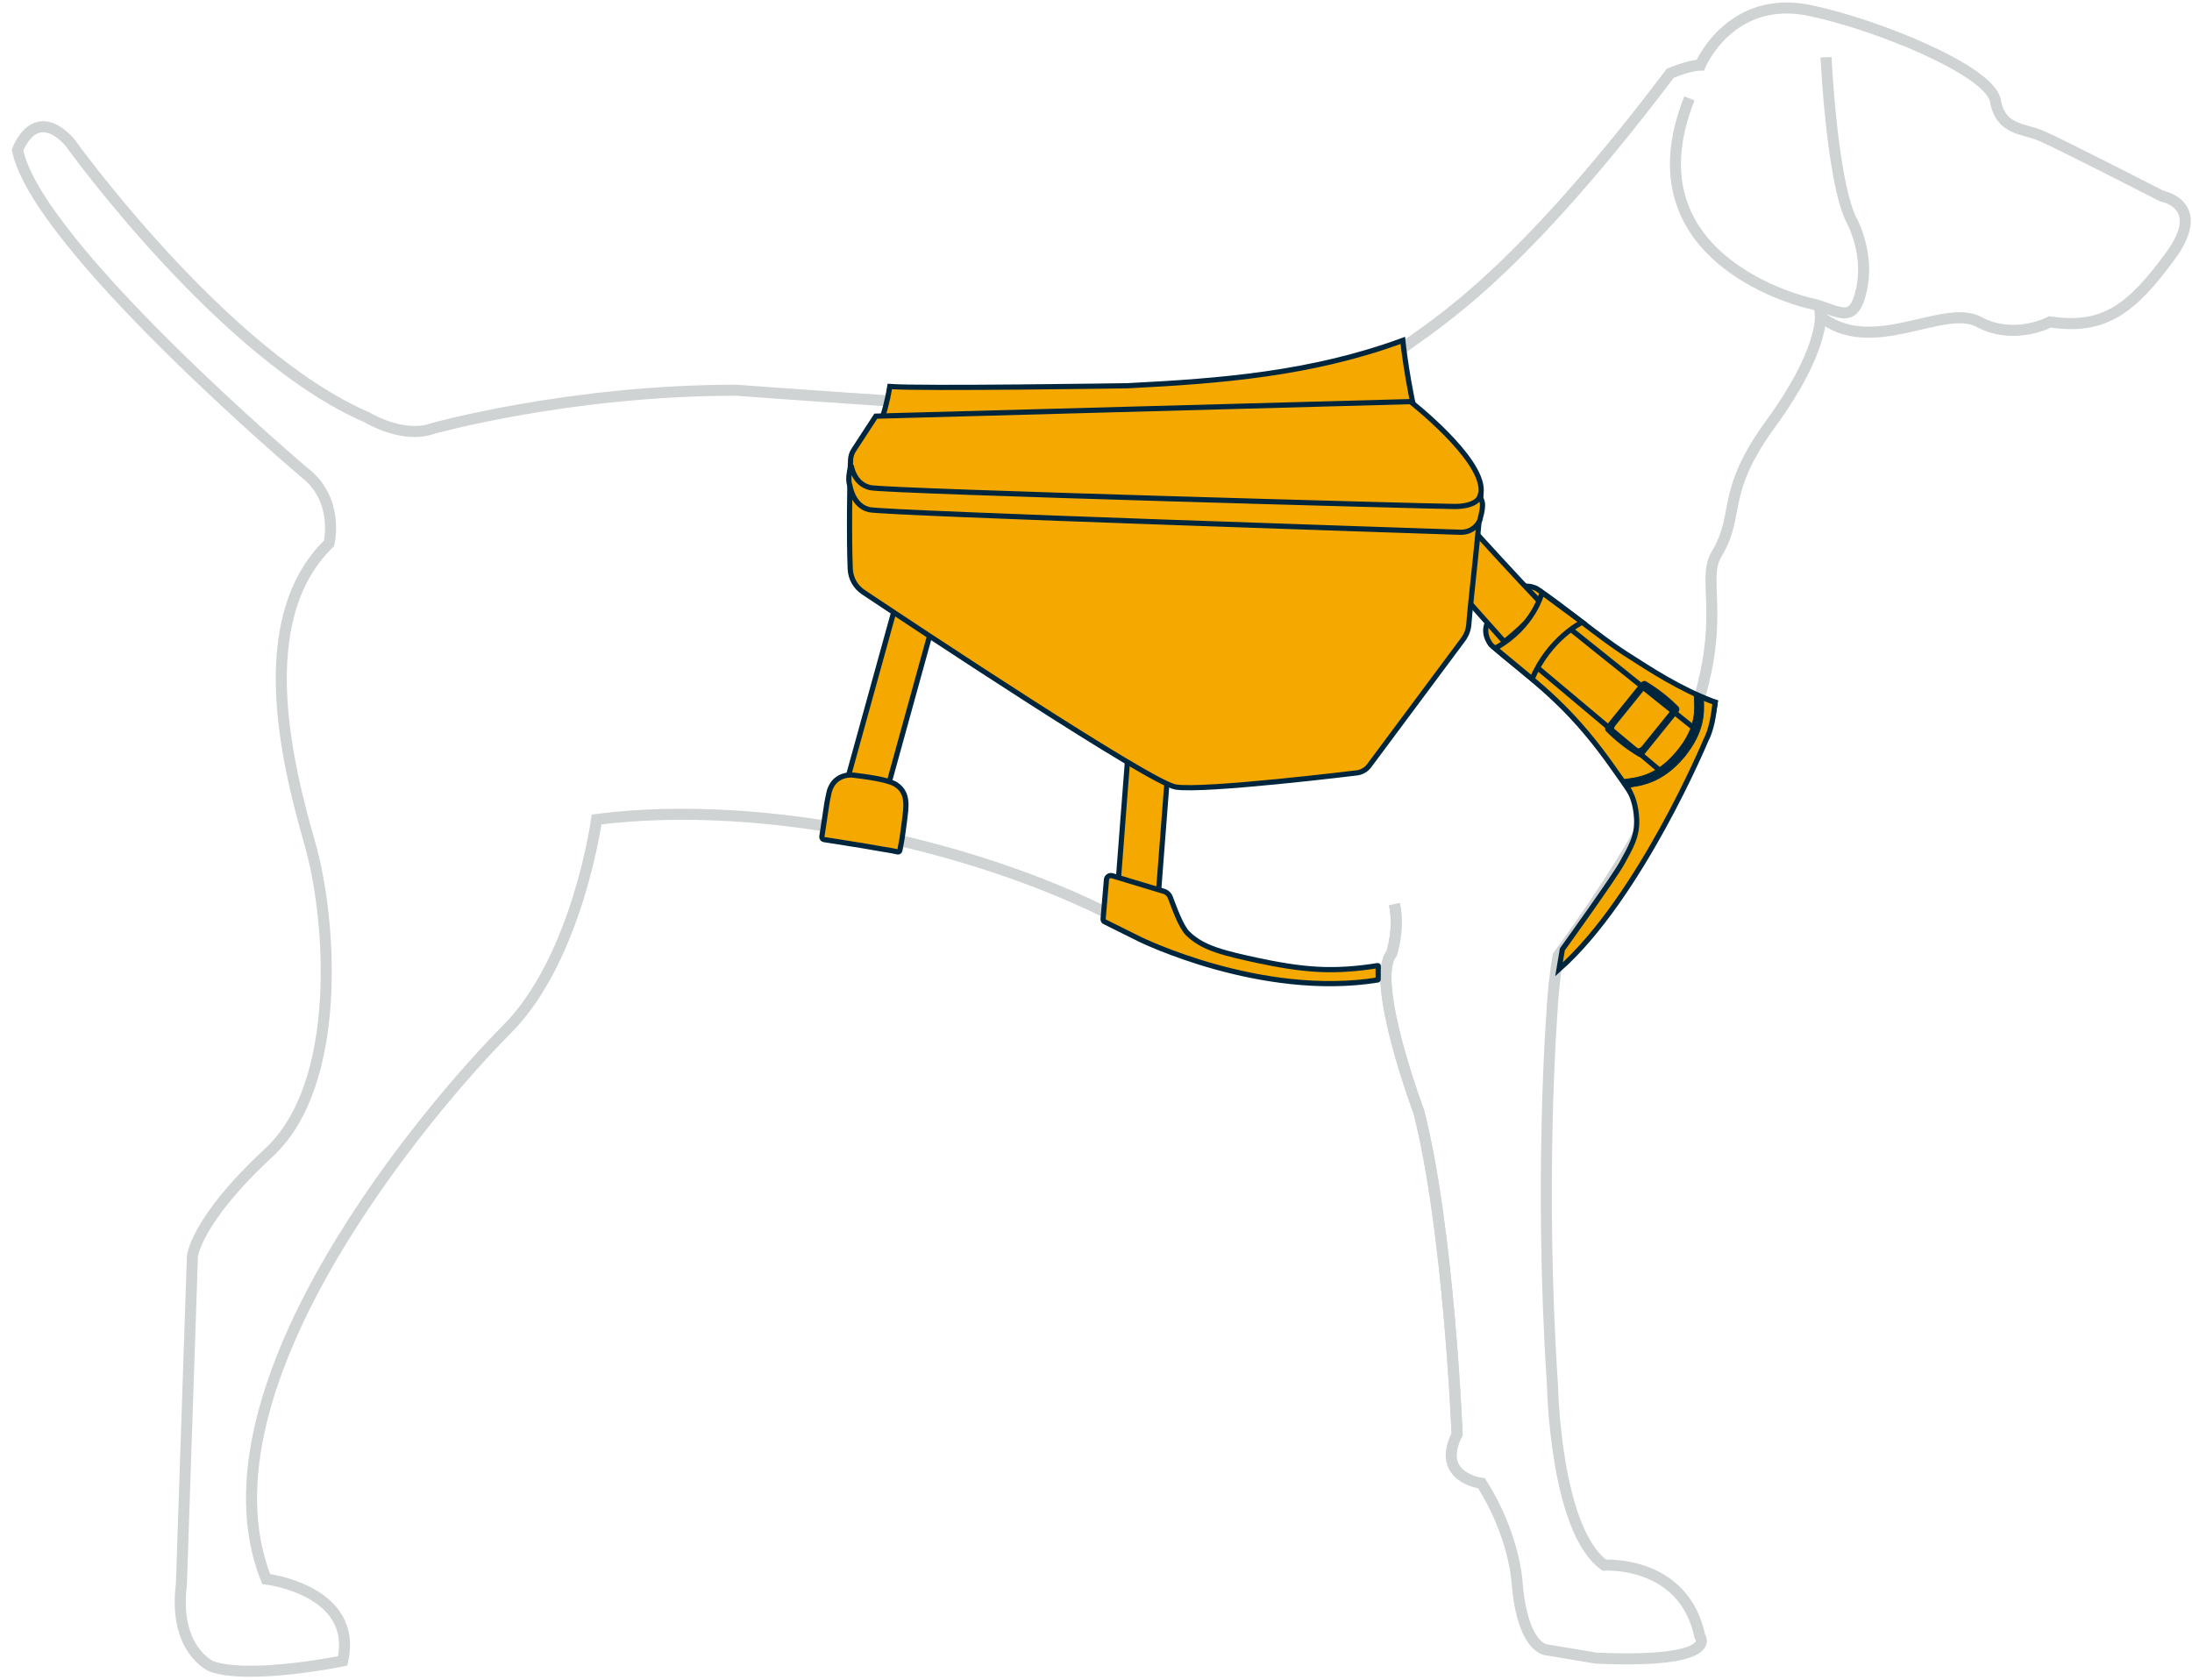<?xml version="1.0" encoding="utf-8"?>
<!-- Generator: Adobe Illustrator 25.3.1, SVG Export Plug-In . SVG Version: 6.00 Build 0)  -->
<svg version="1.1" id="Layer_2" xmlns="http://www.w3.org/2000/svg" xmlns:xlink="http://www.w3.org/1999/xlink" x="0px" y="0px"
	 viewBox="0 0 1174.6 900" style="enable-background:new 0 0 1174.6 900;" xml:space="preserve">
<style type="text/css">
	.st0{fill:none;stroke:#D0D3D3;stroke-width:5.916;stroke-miterlimit:10;}
	.st1{fill:#F5A800;stroke:#00263E;stroke-width:2.783;}
	.st2{fill:#00263E;}
	.st3{fill:#00263E;stroke:#00263E;stroke-width:0.417;}
	.st4{fill:#F5A800;stroke:#00263E;stroke-width:2.783;stroke-miterlimit:10;}
</style>
<g id="Dog_Outline">
	<g>
		<path class="st0" d="M747.2,484.5c2.9,13.2-1.5,26.4-1.5,26.4c-11.8,14.6,14.6,84.9,14.6,84.9c16.1,63,20.5,172.7,20.5,172.7
			c-11.7,23.4,13.1,26.3,13.1,26.3c17.6,27.8,19,52.7,19,52.7c2.9,36.6,16.1,36.6,16.1,36.6l26.3,4.4c67.3,2.9,55.6-11.7,55.6-11.7
			c-8.7-41-51.2-38.1-51.2-38.1c-26.4-19-27.8-96.6-27.8-96.6c-7.3-109.8-0.2-200.6-0.2-200.6l0.2-3.6c1.2-16.4,3-25.7,3-25.7
			C949.1,355.6,906.6,319,919.8,297s1.5-32.2,29.3-70.3s26.4-57.1,26.4-57.1c27.8,22,65.9-7.3,84.9,2.9s38.1,0,38.1,0
			c29.3,4.4,43.9-7.3,64.4-35.2c20.5-27.8-4.4-32.2-4.4-32.2s-54.2-27.8-64.4-32.2c-10.2-4.4-21.9-2.9-24.9-19
			c-2.9-16.1-63.7-40.9-99.5-48.3c-42.5-8.8-58.6,29.3-58.6,29.3c-5.9,0-16.1,4.4-16.1,4.4c-90.8,120.1-133.2,137.6-147.8,150.8
			c-14.7,13.2-30.8,13.2-38.1,13.2c-2,0-40.8,4.9-44.9,5.9c-10.1,2.3-50.8,10.5-50.8,10.5c-5.9,0.4-12,0.7-18.4,1.1
			c-22,1.5-200.6-11.7-200.6-11.7c-89.3,0-162.5,20.5-162.5,20.5c-16.1,5.8-35.1-5.9-35.1-5.9C119.2,190.3,37.2,76,37.2,76
			c-19-20.5-27.8,4.4-27.8,4.4c10.3,51.3,153.7,172.8,153.7,172.8c19,14.6,13.2,38,13.2,38c-42.4,41-21.9,120-10.2,161
			s17.6,128.8-22,165.4c-39.5,36.6-41,55.7-41,55.7L97.2,849c-4.4,35.1,16.1,43.9,16.1,43.9c20.5,7.3,70.3-2.9,70.3-2.9
			c8.7-38-41-43.9-41-43.9c-41-104,90.8-256.2,128.8-294.3c38.1-38,48.3-112.7,48.3-112.7c90.8-11.7,209.3,14.6,286.9,57.1
			c2.2,1.2,3.8,2,5.2,2.7c0,0,50.6,26.4,103,24.9c18.5-0.5,28-4.1,28-4.1"/>
		<path class="st0" d="M978.5,30.7c0,0,3,64.4,13.2,86.4c0,0,10.3,17.6,5.8,38.1c-4.4,20.5-13.2,10.2-27.8,7.3
			c0,0-99.5-22-64.4-109.8"/>
	</g>
	<path class="st0" d="M747.2,484.5c2.9,13.2-1.5,26.4-1.5,26.4c-11.8,14.6,14.6,84.9,14.6,84.9c16.1,63,20.5,172.7,20.5,172.7"/>
</g>
<g>
	<path class="st1" d="M917.3,375.6c-8.4-3.2-16.5-7.3-24.4-11.8c-7.5-4.3-14.8-9-22.1-13.7c-14-9-31.6-24-47.2-34.6
		c0,0-7.9-4.7-14.7,3.1l-9.8,11.9c-6.6,7.6-0.1,15.1-0.1,15.1l7.2,6.1c9.4,7.6,19,15.4,27.7,23.7c11.4,10.8,21.4,23,30.4,35.8
		c7.5,10.6,15.9,21.9,20.1,34.4c8.8-25.7,31.2-42.8,34.7-69.4C918.6,376,918,375.8,917.3,375.6z"/>
	<path class="st1" d="M877,438.7c-0.4-6.9-1.9-12.3-5.7-18.1l6.1-1c11.1-1.5,24.7-15.5,24.7-15.5l8.5-21l0.4-9.9
		c2.3,1,4.6,2,6.9,2.8c0.4,0.2,0.8,0.3,1.2,0.4c-1,7.4-1.8,14.1-5.1,20.5c0,0-35.1,84-78.6,122.5l1.8-10.7c0,0,27.9-38.7,32.1-46.5
		C873.5,454.5,877.5,448.2,877,438.7z"/>
	<polygon class="st1" points="901.5,402.3 908.8,391 837.3,333.7 819.6,354.2 890.1,413.4 900.6,403.6 	"/>
	<path class="st2" d="M880.8,404.6l18.5-22.9c0.7-0.9,0.8-2.2,0.2-2.9c-5.2-5.3-11.1-9.9-17.5-13.7c-0.8-0.5-2-0.1-2.8,0.8
		l-18.5,22.9c-0.7,0.9-0.8,2.2-0.2,2.9c5.2,5.3,11.1,9.9,17.5,13.7C878.8,405.9,880,405.5,880.8,404.6z M877.2,400.8l-11.9-9.4
		c-0.6-0.5-0.5-1.6,0.3-2.6l14.8-18.3c0.8-0.9,1.9-1.3,2.5-0.8l11.9,9.4c0.6,0.5,0.5,1.6-0.3,2.6L879.7,400
		C878.9,400.9,877.8,401.3,877.2,400.8z"/>
	<polygon class="st1" points="606.2,381.3 608.2,354.9 608.2,355.1 611.7,310.2 633.6,311.8 632.1,330.7 631.6,338.9 628.8,374.9 
		628.2,383.1 628.1,383.1 620.4,483.2 598.5,481.5 	"/>
	<polygon class="st1" points="477.1,334.5 484.2,309.1 484.1,309.2 496.1,265.8 517.3,271.6 512.2,289.9 510.2,297.8 500.6,332.6 
		498.4,340.5 498.2,340.5 471.5,437.2 450.3,431.4 	"/>
	<path class="st1" d="M824.3,321.6c-25.4-26.7-60.3-65.9-65.9-72.5l-1.7,1c-15.4,8.4-18.4,17.7-18.4,17.7l67.8,76.1
		c0,0,16.3-12.8,19.8-20.6L824.3,321.6z"/>
	<path class="st3" d="M902.2,405.9c11.4-13.6,11-24.4,10.6-31.7l-5-2.3c0.3,7.2,2.1,17.2-9.4,30.9c-11.9,14.2-22.4,13.9-29.7,15.1
		l2.7,4.1C878.9,421.1,890.5,419.8,902.2,405.9z"/>
	<g>
		<defs>
			<path id="SVGID_1_" d="M437.1,192.9c3.6-0.6,310-1.1,344.8-35.5c34.8-34.3,106.9,79.3,106.9,79.3s-66.3,89.9-69.8,90.4
				c-3.5,0.5-379.1,28.1-379.1,28.1L437.1,192.9z"/>
		</defs>
		<clipPath id="SVGID_2_">
			<use xlink:href="#SVGID_1_"  style="overflow:visible;"/>
		</clipPath>
	</g>
	<path class="st4" d="M477.7,455.8c-1.8-0.3-3.6-0.6-5.4-0.9c-3.3-0.6-6.6-1.1-9.8-1.7c-5-0.8-10-1.6-15-2.4c-2-0.3-4-0.6-5.9-0.9
		c-0.8-0.1-1.3-0.9-1.2-1.6c3.8-24.7,2.1-15,3.7-23c1.7-8.5,8.6-10.6,13.6-9.9c5.4,0.7,18.1,2.2,22.4,5c7.1,4.6,5.4,12.4,4.5,20.1
		c-0.4,2.9-0.8,5.8-1.2,8.7c-0.2,1.1-0.9,4.8-1.2,6.5c-0.1,0.5-0.6,0.9-1.1,0.8C478.4,455.9,478.4,455.9,477.7,455.8z"/>
	<path class="st4" d="M738.6,517.7c0-0.2-0.2-0.3-0.3-0.3c-10.5,1.7-21.3,2.6-32.2,2c-11.1-0.6-22.1-2.6-32.9-4.9
		c-7.2-1.6-14.5-3.1-21.5-5.5c-5.6-1.9-10.8-4.5-15.1-8.7c-4-3.9-7.6-14.7-9.5-19.5c-0.7-1.7-2.1-2.9-3.8-3.3l-27.5-8.3
		c-1.4-0.3-2.8,0.7-2.9,2.2c-0.6,7.2-1.1,13.3-1.8,21.1c0,0.6,0.3,1.2,0.8,1.4l18.9,9.4c0,0,64.8,31.9,127.5,21.8
		c0.1,0,0.2-0.1,0.2-0.3V517.7z"/>
	<path class="st1" d="M801.2,347.4c20.8-11.6,25.1-29.9,25.1-29.9l21.5,15.9c0,0-17.6,8.6-26.8,30.4L801.2,347.4z"/>
</g>
<g>
	<path class="st1" d="M464.6,301.4l3.4-61.5c1.9-10.3,5.9-15.3,8.8-32.8c16,1.3,127.2-0.4,127.2-0.4c50.4-2.5,99-6.4,147.7-24.3
		c0,0,2.2,22.7,9,49.2c1.1,4.4,6.2,19.4,5.7,31.7l-5.9,85.3c-1.2,22.4-10,31.7-33.8,30.3l-237.4-50.1
		C468.6,327.9,463.8,312.9,464.6,301.4z"/>
	<g>
		<g>
			<path class="st1" d="M727.4,414.1c0,0-82.3,10.1-97.5,7.6c-13.4-2.2-138.2-85-167.3-104.4c-4.2-2.8-6.8-7.4-7-12.5
				c-0.7-16-0.3-49.4,0.2-58.6c0.1-1.8,0.7-3.6,1.7-5.1l11.8-18.1l286.5-7.8c0,0,38.6,30.1,37.9,47.8c-0.8,19-5.6,57.8-6.6,71.3
				c-0.2,3.2-1.4,6.3-3.4,8.8l-50.1,67.3C732.2,412.3,729.9,413.7,727.4,414.1z"/>
		</g>
		<path class="st1" d="M455.4,260.1c0,0,1.5,11,10.4,13s304.9,11.7,316.5,12.1c7.6,0.3,10.6-5.7,10.8-6.9c0.1-1.3,3.1-9.1-0.3-11.9
			c0,0-1.5,4.9-13.1,5c-11.6,0-304.5-8.1-313.4-10.1s-10.2-12-10.2-12S453.8,256.2,455.4,260.1z"/>
		<path class="st1" d="M731.9,411"/>
	</g>
</g>
</svg>
